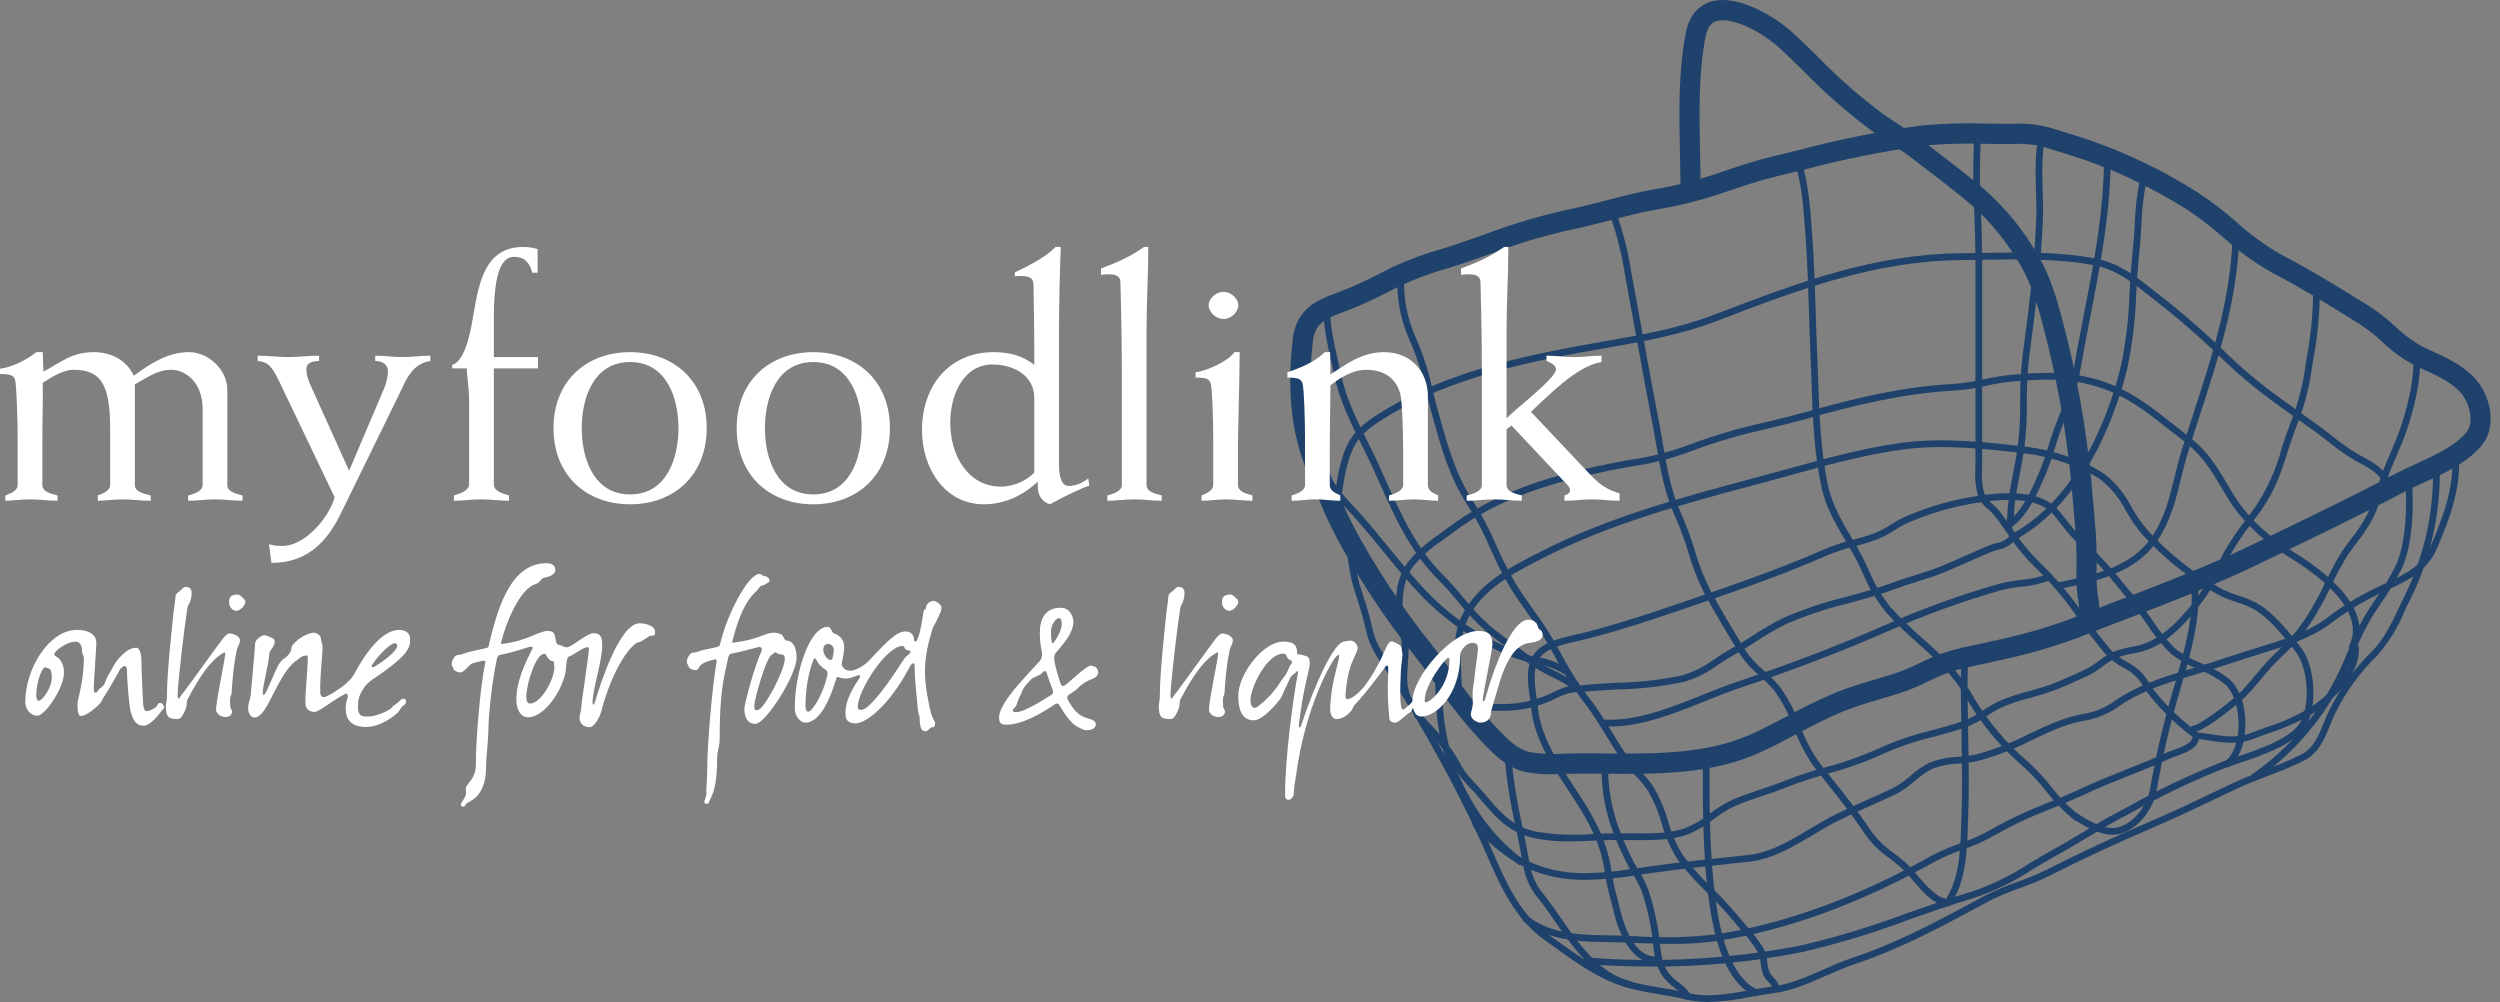 <?xml version="1.0" encoding="UTF-8"?>
<svg xmlns="http://www.w3.org/2000/svg" width="252" height="101" viewBox="0 0 252 101" fill="none">
  <rect x="0" y="0" width="252" height="101" fill="#808080" stroke="none"/>
  <g clip-path="url(#clip0_72_6662)">
    <path d="M211.352 63.095L209.484 62.289C209.616 61.699 209.612 61.086 209.471 60.498C209.442 60.296 209.414 60.098 209.395 59.916C209.309 58.977 209.28 58.033 209.309 57.09L209.315 56.397C209.32 54.684 209.162 52.925 209.008 51.226L208.961 50.695C208.548 45.331 207.704 40.011 206.436 34.784L206.244 34.028C205.483 31.032 204.824 28.446 203.202 25.987C201.799 23.697 200.013 21.668 197.922 19.991C196.31 18.688 194.525 17.299 192.616 15.862C191.922 15.338 191.171 14.847 190.378 14.327C189.807 13.953 189.234 13.577 188.675 13.185C186.25 11.392 183.975 9.403 181.871 7.237C181.076 6.461 180.277 5.68 179.452 4.912C177.617 3.199 174.515 1.638 173.01 2.134C172.65 2.251 172.148 2.541 171.924 3.692C171.198 7.428 171.283 11.462 171.366 15.363C171.393 16.637 171.423 17.906 171.423 19.16H169.39C169.39 17.92 169.364 16.666 169.338 15.406C169.252 11.397 169.164 7.251 169.933 3.298C170.33 1.264 171.484 0.485 172.382 0.19C175.073 -0.694 178.998 1.697 180.837 3.413C181.674 4.193 182.484 4.984 183.291 5.772C185.314 7.861 187.505 9.78 189.84 11.508C190.381 11.888 190.937 12.251 191.487 12.613C192.273 13.127 193.086 13.662 193.835 14.225C195.76 15.677 197.565 17.08 199.195 18.4C201.449 20.208 203.377 22.393 204.896 24.857C206.71 27.604 207.44 30.479 208.213 33.522L208.405 34.274C209.7 39.609 210.563 45.039 210.986 50.514L211.033 51.044C211.191 52.789 211.352 54.593 211.347 56.404L211.341 57.114C211.314 57.975 211.339 58.836 211.415 59.694C211.433 59.858 211.457 60.032 211.483 60.208C211.702 61.164 211.657 62.162 211.352 63.094" fill="#1F426C"></path>
    <path d="M156.349 78.042C155.508 78.055 154.668 77.983 153.841 77.828C151.921 77.435 150.584 76.037 149.404 74.805L149.234 74.629C147.588 72.829 146.066 70.918 144.677 68.91C143.779 67.671 142.849 66.389 141.895 65.217C139.558 62.197 137.439 59.013 135.555 55.689L135.384 55.403C134.438 53.726 133.604 51.987 132.886 50.199C132.642 49.627 132.404 49.071 132.167 48.539C130.237 44.203 129.677 39.933 130.3 34.264C130.654 31.046 132.788 30.249 134.852 29.478L135.296 29.311C136.497 28.855 137.653 28.284 138.877 27.678C140.628 26.745 142.46 25.978 144.352 25.386C146.116 24.887 147.893 24.256 149.613 23.647C152.224 22.651 154.903 21.842 157.628 21.226C159.071 20.935 160.533 20.557 161.947 20.192C162.903 19.945 163.859 19.698 164.821 19.473C165.632 19.283 166.449 19.135 167.239 18.994C167.665 18.917 168.091 18.84 168.516 18.757C170.347 18.356 172.151 17.836 173.916 17.202C175.429 16.695 176.994 16.174 178.594 15.79C179.465 15.583 180.337 15.368 181.211 15.155C185.329 14.058 189.51 13.219 193.731 12.643C195.862 12.445 198.004 12.384 200.143 12.46C200.838 12.47 201.532 12.48 202.222 12.48L202.832 12.476C204.042 12.404 205.256 12.518 206.432 12.812C207.895 13.253 209.446 13.726 210.878 14.212C214.658 15.551 218.274 17.318 221.657 19.479C222.969 20.356 224.223 21.319 225.409 22.361C226.823 23.646 228.373 24.77 230.032 25.713C232.79 27.135 235.322 28.701 238.003 30.358L238.863 30.89C239.783 31.487 240.649 32.163 241.452 32.911C242.362 33.803 243.404 34.549 244.541 35.122L244.782 35.23C246.38 35.942 248.189 36.75 249.472 38.135C251.027 39.817 251.711 42.884 250.252 44.772C248.86 46.572 246.435 47.678 244.295 48.654C243.621 48.962 242.985 49.252 242.44 49.538C237.881 51.937 233.154 54.213 228.585 56.417L227.712 56.839C223.317 58.958 218.774 60.697 214.38 62.381C212.746 63.01 211.109 63.634 209.475 64.282C206.78 65.274 204.014 66.059 201.201 66.63L200.155 66.87C199.799 66.953 199.436 67.029 199.071 67.107C198.026 67.297 197 67.576 196.002 67.94C195.465 68.157 194.942 68.405 194.39 68.669C193.573 69.08 192.731 69.439 191.869 69.743C191.122 69.991 190.365 70.217 189.608 70.443C188.331 70.825 187.01 71.219 185.774 71.719C184.204 72.355 182.651 73.176 181.149 73.969C179.875 74.643 178.56 75.34 177.211 75.935C172.337 78.095 166.846 78.042 161.544 77.991C160.309 77.978 159.113 77.966 157.868 78.008C157.367 78.025 156.86 78.041 156.351 78.041M179.064 17.779C177.552 18.14 176.031 18.648 174.558 19.141C172.71 19.802 170.823 20.344 168.907 20.763C168.47 20.848 168.034 20.927 167.601 21.006C166.836 21.143 166.045 21.285 165.285 21.462C164.339 21.684 163.398 21.927 162.456 22.17C161.017 22.541 159.527 22.927 158.032 23.228C155.401 23.826 152.815 24.608 150.292 25.57C148.543 26.19 146.734 26.832 144.905 27.349C143.134 27.911 141.418 28.633 139.778 29.507C138.565 30.107 137.31 30.729 136.018 31.22L135.564 31.391C133.469 32.174 132.533 32.6 132.327 34.486C131.746 39.77 132.255 43.723 134.031 47.702C134.272 48.245 134.514 48.813 134.763 49.392C135.444 51.094 136.235 52.749 137.132 54.347L137.302 54.633C139.138 57.871 141.2 60.974 143.472 63.918C144.467 65.135 145.414 66.441 146.33 67.704C147.664 69.636 149.126 71.475 150.706 73.209L150.876 73.386C151.945 74.503 152.954 75.556 154.253 75.823C155.428 76.004 156.62 76.051 157.806 75.964C159.08 75.921 160.304 75.934 161.569 75.946C166.664 75.99 171.925 76.044 176.397 74.062C177.682 73.491 178.967 72.813 180.21 72.156C181.773 71.297 183.378 70.517 185.019 69.82C186.345 69.283 187.713 68.875 189.036 68.48C189.774 68.26 190.512 68.04 191.239 67.799C192.02 67.521 192.783 67.194 193.524 66.82C194.079 66.554 194.654 66.28 195.249 66.04C196.356 65.63 197.495 65.317 198.656 65.105C199.008 65.03 199.359 64.955 199.704 64.876L200.755 64.635C203.468 64.085 206.135 63.331 208.735 62.379C210.377 61.728 212.021 61.099 213.663 60.47C218.018 58.801 222.521 57.077 226.839 54.993L227.712 54.573C232.267 52.376 236.978 50.106 241.506 47.726C242.101 47.413 242.763 47.112 243.463 46.792C245.388 45.914 247.571 44.919 248.655 43.517C249.419 42.53 248.917 40.527 247.992 39.528C246.994 38.449 245.385 37.732 243.967 37.1L243.722 36.991C242.396 36.338 241.18 35.48 240.119 34.448C239.4 33.776 238.624 33.169 237.801 32.633L236.94 32.101C234.292 30.463 231.792 28.918 229.104 27.533C227.312 26.521 225.636 25.313 224.108 23.93C222.99 22.945 221.809 22.036 220.572 21.207C217.327 19.131 213.858 17.434 210.231 16.147C208.828 15.673 207.297 15.204 205.851 14.768C204.87 14.539 203.86 14.454 202.854 14.518L202.225 14.522C201.525 14.522 200.822 14.512 200.118 14.502C198.065 14.43 196.009 14.487 193.963 14.673C189.827 15.241 185.729 16.066 181.694 17.142C180.817 17.356 179.941 17.57 179.066 17.779" fill="#1F426C"></path>
    <path d="M178.713 99.676C178.622 99.419 178.47 99.188 178.27 99.003C178.053 98.785 177.874 98.533 177.739 98.257C177.594 97.885 177.506 97.494 177.476 97.097C177.457 96.7 177.356 96.311 177.182 95.955C176.668 95.141 176.082 94.375 175.432 93.666C175.16 93.348 174.891 93.038 174.643 92.728C173.864 91.799 173.038 90.91 172.166 90.068C171.077 89.033 170.071 87.913 169.157 86.719C168.414 85.568 167.853 84.308 167.494 82.985C167.172 81.84 166.708 80.739 166.115 79.709C165.713 79.124 165.257 78.578 164.753 78.079C164.292 77.613 163.864 77.115 163.473 76.589C162.888 75.768 162.357 74.897 161.843 74.057C161.243 73.074 160.623 72.058 159.922 71.132C158.677 69.54 157.585 67.835 156.66 66.037C155.893 64.587 155.013 63.199 154.03 61.887C153.393 60.988 152.734 60.06 152.138 59.08C151.425 57.853 150.784 56.584 150.22 55.281C149.584 53.786 148.831 52.343 147.967 50.968C146.125 48.201 145.289 45.182 144.404 41.986L144.278 41.529C144.091 40.853 143.923 40.174 143.755 39.495C143.371 37.656 142.791 35.865 142.024 34.151C141.137 32.125 140.742 29.916 140.874 27.706L141.551 27.729C141.423 29.828 141.795 31.927 142.635 33.852C143.42 35.61 144.017 37.448 144.414 39.334C144.581 40.006 144.747 40.679 144.933 41.348L145.059 41.805C145.929 44.945 146.751 47.914 148.532 50.59C149.416 51.995 150.187 53.469 150.837 54.998C151.39 56.276 152.019 57.521 152.718 58.725C153.301 59.685 153.952 60.603 154.583 61.492C155.587 62.833 156.484 64.251 157.267 65.734C158.175 67.492 159.245 69.16 160.464 70.716C161.185 71.671 161.814 72.701 162.422 73.697C162.929 74.528 163.455 75.388 164.026 76.19C164.4 76.689 164.808 77.162 165.247 77.604C165.781 78.134 166.263 78.714 166.687 79.335C167.313 80.413 167.801 81.566 168.139 82.766C168.476 84.023 169.005 85.22 169.707 86.313C170.6 87.478 171.582 88.57 172.645 89.579C173.533 90.439 174.375 91.345 175.169 92.294C175.412 92.597 175.677 92.903 175.946 93.215C176.623 93.955 177.233 94.755 177.768 95.606C177.992 96.042 178.122 96.521 178.149 97.011C178.172 97.343 178.243 97.67 178.36 97.982C178.468 98.19 178.607 98.38 178.774 98.545C179.051 98.811 179.256 99.143 179.371 99.51L178.713 99.676Z" fill="#1F426C"></path>
    <path d="M196.379 91.296C194.984 91.296 193.791 89.894 192.735 88.653C192.394 88.23 192.026 87.831 191.632 87.457C191.235 87.11 190.852 86.816 190.482 86.532C189.465 85.83 188.586 84.947 187.886 83.927C186.729 82.17 185.403 80.504 184.12 78.892C183.707 78.374 183.296 77.854 182.886 77.332C182.021 76.117 181.326 74.787 180.819 73.381C180.352 72.081 179.715 70.848 178.926 69.715C178.446 69.125 177.914 68.581 177.337 68.087C176.545 67.435 175.855 66.667 175.289 65.81L174.999 65.327C173.934 63.554 172.833 61.719 171.846 59.903C171.158 58.536 170.597 57.108 170.172 55.637C169.827 54.491 169.415 53.368 168.938 52.271C167.803 49.804 167.4 47.462 166.975 44.982C166.849 44.255 166.722 43.511 166.572 42.738C166.061 40.111 165.574 37.428 165.103 34.831C164.741 32.838 164.379 30.846 164.004 28.862C163.935 28.498 163.867 28.125 163.799 27.747C163.506 25.764 163.026 23.814 162.364 21.923L162.993 21.671C163.672 23.605 164.165 25.599 164.465 27.627C164.534 28.004 164.6 28.375 164.67 28.736C165.044 30.723 165.411 32.714 165.769 34.711C166.24 37.304 166.727 39.986 167.237 42.609C167.388 43.388 167.517 44.137 167.642 44.868C168.078 47.408 168.455 49.602 169.554 51.986C170.042 53.108 170.464 54.257 170.817 55.429C171.23 56.86 171.773 58.249 172.441 59.578C173.421 61.383 174.519 63.211 175.579 64.978L175.869 65.462C176.401 66.26 177.049 66.975 177.791 67.582C178.399 68.102 178.959 68.676 179.464 69.299C180.288 70.48 180.954 71.765 181.445 73.121C181.929 74.469 182.593 75.744 183.418 76.912C183.825 77.433 184.235 77.951 184.648 78.466C185.94 80.09 187.276 81.769 188.452 83.549C189.11 84.505 189.938 85.332 190.893 85.988C191.274 86.281 191.667 86.583 192.076 86.939C192.495 87.335 192.888 87.758 193.25 88.207C194.179 89.299 195.345 90.663 196.44 90.611L196.469 91.291C196.44 91.291 196.41 91.291 196.38 91.291" fill="#1F426C"></path>
    <path d="M209.216 82.762C208.111 81.883 207.117 80.873 206.255 79.753C205.572 78.894 204.826 78.088 204.024 77.341C201.707 75.378 199.743 73.029 198.218 70.396C196.955 68.098 195.19 66.513 193.32 64.835C192.178 63.847 191.095 62.794 190.077 61.678C189.123 60.495 188.344 59.179 187.764 57.771C187.435 57.069 187.096 56.344 186.709 55.667C186.509 55.316 186.301 54.965 186.092 54.612C185.108 52.947 184.089 51.226 183.65 49.287C182.843 45.709 182.716 41.962 182.592 38.339C182.563 37.506 182.535 36.675 182.499 35.846C182.437 34.432 182.393 33.015 182.348 31.599C182.27 29.086 182.189 26.484 182.007 23.938L181.975 23.492C181.816 21.259 181.618 18.48 180.948 16.508L181.589 16.288C182.288 18.343 182.489 21.172 182.65 23.444L182.682 23.889C182.866 26.449 182.948 29.057 183.027 31.578C183.071 32.991 183.115 34.405 183.177 35.817C183.213 36.647 183.242 37.481 183.27 38.315C183.392 41.907 183.52 45.62 184.312 49.136C184.726 50.971 185.717 52.645 186.674 54.264C186.886 54.619 187.094 54.974 187.299 55.327C187.696 56.029 188.044 56.767 188.378 57.482C188.93 58.831 189.673 60.092 190.584 61.227C191.586 62.322 192.65 63.357 193.772 64.327C195.601 65.969 197.493 67.668 198.812 70.068C200.299 72.631 202.213 74.918 204.47 76.829C205.299 77.599 206.069 78.43 206.773 79.316C207.599 80.393 208.552 81.365 209.612 82.211L209.216 82.762Z" fill="#1F426C"></path>
    <path d="M221.268 74.473C219.573 73.239 218.044 71.789 216.718 70.16C216.493 69.877 216.287 69.58 216.101 69.269C215.628 68.401 214.892 67.706 214 67.286C213.38 66.949 212.813 66.521 212.32 66.015C211.323 64.864 210.39 63.659 209.524 62.406C208.458 60.828 207.257 59.346 205.934 57.978C205.404 57.461 204.912 56.955 204.397 56.418C203.63 55.586 202.935 54.69 202.317 53.74C201.906 53.142 201.48 52.524 200.994 51.918C200.818 51.71 200.624 51.516 200.416 51.34C199.944 50.977 199.582 50.49 199.37 49.932C199.13 49.083 199.044 48.197 199.117 47.316C199.121 47.119 199.125 46.924 199.125 46.734C199.127 45.117 199.127 43.501 199.125 41.884V26.257C199.125 24.741 199.068 23.161 199.012 21.632C198.868 19.002 198.863 16.367 198.996 13.737L199.672 13.785C199.541 16.391 199.547 19.002 199.689 21.608C199.746 23.143 199.803 24.73 199.803 26.258V41.885C199.803 43.501 199.803 45.119 199.803 46.738C199.803 46.933 199.799 47.132 199.793 47.334C199.727 48.132 199.8 48.936 200.009 49.709C200.185 50.157 200.482 50.546 200.865 50.834C201.102 51.034 201.321 51.255 201.52 51.493C202.023 52.117 202.456 52.749 202.875 53.356C203.47 54.276 204.142 55.142 204.884 55.947C205.395 56.478 205.88 56.98 206.405 57.493C207.757 58.887 208.985 60.398 210.073 62.009C210.925 63.242 211.843 64.428 212.823 65.561C213.273 66.016 213.787 66.401 214.351 66.703C215.332 67.179 216.144 67.949 216.672 68.907C216.842 69.192 217.031 69.465 217.236 69.725C218.521 71.305 220.003 72.711 221.646 73.91L221.268 74.473Z" fill="#1F426C"></path>
    <path d="M202.657 53.613L202.056 53.305C202.256 52.74 202.356 52.144 202.351 51.543C202.369 51.262 202.387 50.987 202.416 50.739C202.545 49.663 202.75 48.595 202.948 47.56C203.095 46.793 203.243 46.025 203.36 45.25C203.564 43.656 203.656 42.05 203.636 40.443C203.621 38.911 203.7 37.38 203.875 35.858C204.456 31.55 205.042 26.945 205.251 22.184C205.291 21.285 205.262 20.32 205.23 19.297C205.169 17.325 205.106 15.286 205.552 13.547L206.206 13.718C205.783 15.364 205.845 17.353 205.904 19.277C205.937 20.313 205.967 21.291 205.925 22.216C205.714 27.005 205.127 31.627 204.543 35.951C204.373 37.445 204.295 38.947 204.31 40.451C204.331 42.09 204.236 43.729 204.026 45.355C203.907 46.139 203.758 46.915 203.609 47.692C203.413 48.713 203.212 49.771 203.085 50.823C203.057 51.06 203.04 51.321 203.023 51.59C203.029 52.282 202.904 52.97 202.655 53.615" fill="#1F426C"></path>
    <path d="M202.516 53.288L202.173 52.701C203.745 51.768 204.759 49.431 205.5 47.724L205.569 47.566C205.924 46.708 206.233 45.831 206.493 44.94C206.689 44.308 206.891 43.655 207.133 43.01C207.294 42.577 207.467 42.143 207.64 41.706C208.214 40.398 208.651 39.033 208.946 37.634C209.271 35.718 209.647 33.787 210.012 31.921C211.024 26.729 212.071 21.357 212.088 15.87H212.765C212.748 21.425 211.695 26.827 210.677 32.05C210.313 33.913 209.939 35.84 209.613 37.747C209.313 39.193 208.862 40.604 208.27 41.957C208.1 42.389 207.929 42.819 207.767 43.247C207.533 43.875 207.333 44.519 207.143 45.141C206.875 46.057 206.558 46.958 206.192 47.839L206.124 47.997C205.346 49.788 204.281 52.242 202.519 53.288" fill="#1F426C"></path>
    <path d="M203.03 54.479L202.708 53.88C209.984 49.934 212.886 40.667 213.796 36.864C214.297 34.431 214.585 31.959 214.657 29.475C214.737 28.105 214.82 26.692 214.973 25.328C215.069 24.472 215.123 23.568 215.175 22.695C215.225 21.036 215.421 19.385 215.762 17.762L216.42 17.924C216.09 19.508 215.9 21.118 215.852 22.736C215.8 23.617 215.746 24.529 215.647 25.405C215.497 26.75 215.414 28.156 215.335 29.516C215.26 32.04 214.966 34.553 214.456 37.026C213.524 40.915 210.547 50.403 203.031 54.479" fill="#1F426C"></path>
    <path d="M207.448 59.396L207.312 58.736L207.658 58.664C210.974 57.975 214.732 57.196 216.795 54.282C218.153 52.359 218.657 50.289 219.191 48.096C219.402 47.23 219.621 46.333 219.895 45.446C220.293 44.164 220.703 42.903 221.108 41.654C223.132 35.407 225.045 29.505 225.075 22.719H225.745C225.715 29.611 223.787 35.561 221.745 41.86C221.34 43.106 220.933 44.364 220.536 45.644C220.266 46.512 220.05 47.397 219.841 48.253C219.316 50.411 218.773 52.642 217.34 54.668C215.125 57.797 211.23 58.608 207.793 59.319L207.448 59.396Z" fill="#1F426C"></path>
    <path d="M220.904 73.846C220.884 73.847 220.863 73.847 220.843 73.846C220.753 73.842 220.666 73.817 220.588 73.773C220.51 73.73 220.443 73.669 220.392 73.595L220.952 73.212C220.939 73.191 220.919 73.174 220.895 73.166C221.548 73.326 225.057 70.577 225.961 69.643C226.472 69.114 226.953 68.541 227.417 67.984C228.074 67.161 228.787 66.386 229.551 65.662C231.088 64.253 232.371 62.586 233.344 60.737C233.761 60.029 234.129 59.267 234.485 58.529C234.89 57.657 235.339 56.805 235.828 55.978C236.197 55.379 236.623 54.809 237.038 54.257C237.625 53.523 238.145 52.737 238.592 51.909C239.025 50.977 239.389 50.015 239.68 49.029C239.907 48.321 240.146 47.588 240.428 46.901C240.594 46.496 240.769 46.089 240.945 45.68C241.301 44.855 241.67 44.001 241.953 43.167C242.63 41.165 243.403 38.281 243.246 35.907L243.921 35.862C244.088 38.347 243.292 41.326 242.594 43.386C242.302 44.25 241.929 45.116 241.567 45.956C241.393 46.36 241.219 46.764 241.056 47.164C240.784 47.828 240.551 48.548 240.327 49.244C240.025 50.263 239.648 51.257 239.199 52.219C238.734 53.085 238.193 53.907 237.581 54.675C237.176 55.214 236.758 55.771 236.408 56.343C235.929 57.15 235.491 57.982 235.097 58.834C234.734 59.584 234.359 60.357 233.93 61.089C232.923 62.999 231.596 64.72 230.006 66.175C229.265 66.877 228.574 67.631 227.937 68.43C227.465 68.994 226.977 69.578 226.447 70.125C226.017 70.569 222.217 73.854 220.906 73.855" fill="#1F426C"></path>
    <path d="M158.172 84.812C156.989 84.829 155.807 84.721 154.647 84.488C152.111 83.94 150.793 82.401 149.4 80.771C148.93 80.224 148.446 79.656 147.898 79.11C147.341 78.513 146.867 77.842 146.49 77.116C146.312 76.805 146.132 76.493 145.929 76.183C145.231 75.18 144.45 74.237 143.594 73.366C143.23 72.976 142.869 72.588 142.525 72.192L143.036 71.744C143.377 72.133 143.731 72.516 144.089 72.901C144.972 73.799 145.777 74.772 146.496 75.807C146.705 76.129 146.893 76.453 147.077 76.774C147.425 77.448 147.862 78.071 148.376 78.626C148.944 79.192 149.435 79.768 149.913 80.327C151.289 81.934 152.476 83.322 154.79 83.822C156.71 84.147 158.663 84.227 160.603 84.061C161.419 84.025 162.274 83.982 163.087 83.989C163.437 83.989 163.804 83.994 164.182 84C166.075 84.025 168.221 84.057 169.843 83.49C170.738 83.129 171.575 82.637 172.328 82.031C173.035 81.479 173.8 81.007 174.61 80.624C175.548 80.218 176.529 79.888 177.478 79.569C178.273 79.301 179.101 79.023 179.885 78.705C181.265 78.17 182.671 77.706 184.098 77.315C185.936 76.832 187.73 76.194 189.462 75.407C191.154 74.642 192.916 74.042 194.723 73.616C195.786 73.33 196.886 73.035 197.966 72.659C198.657 72.385 199.314 72.029 199.921 71.597C200.468 71.221 201.045 70.891 201.646 70.611C202.578 70.232 203.536 69.918 204.511 69.672C205.216 69.477 205.945 69.272 206.629 69.025C207.72 68.625 208.852 68.105 209.947 67.597L210.218 67.472C210.681 67.239 211.12 66.96 211.529 66.64C212.014 66.256 212.543 65.932 213.105 65.674C213.656 65.466 214.227 65.313 214.808 65.218C215.377 65.128 215.934 64.975 216.47 64.761C218.246 63.973 219.503 62.62 220.638 61.301C221.979 59.622 223.13 57.8 224.071 55.866L224.19 55.642C224.836 54.507 225.566 53.422 226.374 52.398C226.724 51.93 227.075 51.463 227.408 50.987C228.585 49.204 229.461 47.238 229.999 45.167C230.246 44.373 230.536 43.576 230.816 42.807C231.45 41.235 231.923 39.602 232.226 37.933C232.309 37.369 232.396 36.799 232.488 36.227C232.958 33.776 233.185 31.283 233.164 28.786L233.841 28.756C233.865 31.299 233.637 33.837 233.159 36.333C233.07 36.904 232.981 37.47 232.898 38.032C232.589 39.747 232.105 41.426 231.454 43.041C231.176 43.803 230.886 44.591 230.646 45.37C229.957 47.59 229.322 49.442 227.963 51.379C227.626 51.861 227.271 52.335 226.916 52.807C226.129 53.803 225.418 54.858 224.789 55.963L224.67 56.187C223.705 58.165 222.525 60.03 221.15 61.746C219.964 63.123 218.647 64.538 216.743 65.383C216.162 65.617 215.557 65.785 214.939 65.884C214.401 65.971 213.873 66.112 213.363 66.304C212.85 66.541 212.368 66.839 211.925 67.19C211.481 67.537 211.004 67.839 210.5 68.09L210.229 68.216C209.122 68.726 207.976 69.256 206.859 69.663C206.15 69.921 205.408 70.127 204.691 70.326C203.745 70.564 202.818 70.868 201.914 71.234C201.347 71.499 200.803 71.811 200.288 72.167C199.636 72.628 198.93 73.009 198.187 73.3C197.084 73.684 195.973 73.983 194.898 74.271C193.131 74.684 191.409 75.269 189.755 76.017C187.991 76.821 186.162 77.473 184.287 77.965C182.882 78.352 181.497 78.809 180.137 79.336C179.335 79.662 178.5 79.943 177.692 80.214C176.756 80.529 175.789 80.855 174.876 81.249C174.112 81.613 173.39 82.06 172.723 82.583C171.917 83.228 171.02 83.75 170.063 84.133C168.33 84.738 166.123 84.704 164.172 84.68C163.785 84.675 163.41 84.672 163.052 84.669C162.251 84.669 161.428 84.705 160.632 84.74C159.821 84.776 158.998 84.812 158.172 84.812Z" fill="#1F426C"></path>
    <path d="M212.948 84.14C211.428 84.14 209.807 83.08 208.879 82.475L209.25 81.904C210.231 82.547 212.057 83.744 213.469 83.4C215.156 82.993 216.479 81.067 216.732 79.517C217.283 76.293 218.016 73.102 218.928 69.962C219.041 69.562 219.158 69.157 219.277 68.745C220.182 65.614 221.207 62.065 220.859 58.828L221.533 58.755C221.897 62.124 220.851 65.744 219.927 68.936C219.809 69.345 219.692 69.75 219.58 70.148C218.675 73.264 217.947 76.43 217.4 79.63C217.102 81.434 215.61 83.587 213.627 84.066C213.404 84.118 213.175 84.144 212.946 84.143" fill="#1F426C"></path>
    <path d="M196.466 91.375L195.919 90.975C197.501 88.805 197.597 85.89 197.692 83.068L197.716 82.369C197.819 79.624 197.765 76.815 197.716 74.1C197.669 71.622 197.62 69.06 197.689 66.547L198.366 66.566C198.297 69.063 198.346 71.617 198.393 74.086C198.445 76.812 198.499 79.63 198.393 82.396L198.369 83.09C198.276 85.879 198.172 89.04 196.466 91.377" fill="#1F426C"></path>
    <path d="M177.1 100.448C174.232 99.454 173.043 95.238 172.59 92.813C171.652 87.788 171.644 82.415 171.636 77.216V76.429H172.315V77.217C172.323 82.383 172.33 87.727 173.257 92.691C173.598 94.527 174.683 98.893 177.321 99.807L177.1 100.448Z" fill="#1F426C"></path>
    <path d="M158.936 69.719C158.147 69.145 157.305 68.646 156.423 68.23C155.459 67.771 154.538 67.223 153.675 66.591C153.16 66.192 152.633 65.802 152.106 65.415C151.36 64.867 150.589 64.301 149.856 63.694C148.809 62.77 147.845 61.755 146.975 60.661C146.361 59.934 145.726 59.182 145.062 58.522C142.19 55.672 140.68 52.298 139.08 48.725C138.528 47.494 137.959 46.222 137.331 44.984C136.082 42.517 135.008 40.277 134.495 37.828C134.416 37.447 134.325 37.043 134.231 36.622C133.808 34.737 133.328 32.595 133.409 30.862L134.086 30.894C134.009 32.536 134.478 34.627 134.892 36.473C134.986 36.897 135.078 37.305 135.158 37.688C135.654 40.055 136.708 42.252 137.935 44.675C138.569 45.927 139.142 47.208 139.696 48.444C141.269 51.956 142.755 55.274 145.535 58.037C146.222 58.718 146.867 59.481 147.49 60.22C148.335 61.283 149.27 62.27 150.286 63.168C151.003 63.763 151.766 64.324 152.503 64.865C153.036 65.256 153.567 65.647 154.089 66.053C154.919 66.658 155.803 67.183 156.729 67.623C157.65 68.059 158.527 68.582 159.351 69.183L158.936 69.719Z" fill="#1F426C"></path>
    <path d="M227.284 78.682L226.891 78.125C230.662 75.551 233.692 72.024 235.676 67.899C236.057 67.12 236.383 66.339 236.698 65.584C237.217 64.236 237.852 62.937 238.597 61.701C238.865 61.281 239.154 60.848 239.449 60.407C240.218 59.318 240.907 58.172 241.508 56.981C242.47 54.902 242.673 51.247 242.45 48.548L243.126 48.491C243.356 51.279 243.136 55.074 242.122 57.267C241.507 58.492 240.801 59.669 240.012 60.788C239.72 61.225 239.434 61.653 239.169 62.069C238.444 63.271 237.827 64.535 237.325 65.847C237.005 66.612 236.676 67.403 236.286 68.2C234.252 72.428 231.148 76.043 227.285 78.682" fill="#1F426C"></path>
    <path d="M159.804 88.695C158.809 88.702 157.817 88.612 156.839 88.427C153.288 87.732 151.066 86.003 148.428 83.248L148.917 82.775C151.46 85.43 153.594 87.098 156.969 87.758C159.727 88.297 162.627 87.873 165.433 87.463L166.434 87.317C169.293 86.913 172.271 86.601 175.15 86.299L176.157 86.193C178.418 85.956 180.35 84.799 182.397 83.575C183.271 83.053 184.175 82.512 185.1 82.056C186.086 81.568 187.105 81.115 188.091 80.676C189.016 80.265 189.972 79.839 190.889 79.39C191.5 79.057 192.07 78.653 192.589 78.189C193.144 77.691 193.757 77.263 194.413 76.912C195.358 76.529 196.364 76.319 197.383 76.292C197.969 76.254 198.552 76.178 199.129 76.063C200.968 75.576 202.749 74.889 204.442 74.017C205.475 73.529 206.545 73.025 207.647 72.608C208.376 72.345 209.124 72.137 209.884 71.987C210.983 71.826 212.032 71.422 212.958 70.806C215.303 69.121 217.973 68.257 220.507 67.517C221.879 67.117 223.266 66.664 224.607 66.225C225.686 65.873 226.765 65.52 227.853 65.189C229.966 64.546 232.595 63.744 234.446 62.368C235.965 61.197 237.597 60.183 239.318 59.341C239.663 59.173 240.004 59.015 240.34 58.859C242.368 57.921 244.12 57.109 245.023 55.013C246.187 52.307 247.407 49.16 247.171 46.04L247.847 45.988C248.095 49.263 246.84 52.502 245.645 55.283C244.64 57.619 242.689 58.522 240.623 59.478C240.289 59.633 239.952 59.788 239.612 59.954C237.929 60.777 236.333 61.768 234.848 62.912C232.902 64.362 230.211 65.179 228.049 65.841C226.967 66.17 225.891 66.522 224.816 66.874C223.47 67.313 222.076 67.769 220.695 68.171C218.217 68.895 215.61 69.738 213.351 71.36C212.351 72.031 211.217 72.472 210.029 72.653C209.3 72.796 208.584 72.994 207.886 73.246C206.807 73.654 205.751 74.152 204.729 74.633C202.993 75.529 201.165 76.231 199.278 76.727C198.672 76.85 198.059 76.931 197.443 76.971C196.506 76.995 195.58 77.183 194.707 77.528C194.1 77.855 193.534 78.253 193.021 78.716C192.461 79.216 191.846 79.648 191.186 80.004C190.257 80.457 189.297 80.886 188.367 81.299C187.387 81.736 186.373 82.186 185.399 82.67C184.499 83.114 183.607 83.648 182.744 84.163C180.725 85.371 178.637 86.618 176.228 86.873L175.221 86.978C172.347 87.281 169.376 87.592 166.53 87.994L165.531 88.139C163.639 88.462 161.725 88.649 159.805 88.696" fill="#1F426C"></path>
    <path d="M172.187 101C171.38 101.007 170.577 100.911 169.794 100.714C169.01 100.512 168.182 100.376 167.306 100.233C165.512 99.94 163.657 99.636 162.122 98.713C159.825 97.331 158.235 95.034 156.697 92.814C156.33 92.283 155.967 91.76 155.605 91.265C155.452 91.058 155.304 90.865 155.163 90.681C154.449 89.874 153.938 88.907 153.673 87.861C153.527 87.239 153.411 86.596 153.3 85.976C153.229 85.58 153.158 85.186 153.08 84.802L152.817 83.514C152.217 80.931 151.812 78.305 151.605 75.66L152.282 75.621C152.487 78.233 152.887 80.826 153.48 83.377L153.744 84.666C153.823 85.055 153.894 85.454 153.966 85.855C154.079 86.469 154.193 87.103 154.332 87.707C154.577 88.658 155.046 89.536 155.699 90.266C155.844 90.455 155.995 90.651 156.153 90.863C156.519 91.363 156.884 91.891 157.255 92.426C158.753 94.588 160.3 96.823 162.472 98.131C163.897 98.988 165.686 99.281 167.418 99.563C168.269 99.702 169.152 99.849 169.965 100.057C172.05 100.598 174.234 100.2 176.345 99.817C177.126 99.675 177.935 99.528 178.73 99.43C180.397 99.225 182.117 98.468 183.783 97.735C184.748 97.31 185.747 96.871 186.723 96.546C191.237 95.042 195.149 92.935 199.289 90.706L200.023 90.311C201.102 89.761 202.217 89.286 203.361 88.89C204.386 88.531 205.389 88.113 206.366 87.637C209.669 85.951 213.224 84.299 217.237 82.586C219.063 81.806 220.83 80.961 222.538 80.144C223.441 79.71 224.349 79.277 225.275 78.847C226.281 78.38 227.319 77.982 228.323 77.597C229.483 77.153 230.683 76.693 231.83 76.126C233.183 75.457 233.661 74.284 234.215 72.925C234.396 72.481 234.584 72.021 234.81 71.561C235.888 69.365 237.334 67.373 239.084 65.671C240.314 64.423 241.034 62.898 241.796 61.282C242.016 60.815 242.237 60.345 242.473 59.88C244.387 55.921 245.339 51.56 245.25 47.158H245.928C246.015 51.668 245.034 56.133 243.068 60.187C242.836 60.643 242.614 61.109 242.399 61.571C241.72 63.249 240.76 64.797 239.56 66.148C237.861 67.798 236.458 69.73 235.411 71.858C235.196 72.298 235.014 72.746 234.837 73.18C234.256 74.607 233.708 75.951 232.123 76.735C230.949 77.316 229.733 77.781 228.558 78.231C227.565 78.612 226.538 79.004 225.553 79.462C224.629 79.891 223.724 80.323 222.823 80.756C221.108 81.576 219.335 82.424 217.496 83.211C213.498 84.919 209.956 86.564 206.667 88.244C205.667 88.731 204.64 89.16 203.59 89.528C202.476 89.914 201.389 90.376 200.337 90.91L199.603 91.305C195.437 93.55 191.501 95.668 186.93 97.192C185.986 97.507 184.999 97.94 184.05 98.359C182.342 99.111 180.576 99.889 178.809 100.106C178.035 100.201 177.237 100.346 176.465 100.487C175.057 100.785 173.626 100.957 172.188 101.001" fill="#1F426C"></path>
    <path d="M166.461 97.428C164.221 97.428 161.943 97.344 159.643 97.173L159.693 96.494C167 97.101 174.356 96.698 181.553 95.295C185.178 94.446 188.744 93.361 192.228 92.048C194.4 91.283 196.646 90.492 198.875 89.832C200.877 89.144 202.785 88.206 204.553 87.038C205.262 86.611 205.996 86.17 206.733 85.765C207.76 85.201 208.783 84.588 209.772 83.995C210.957 83.286 212.182 82.554 213.447 81.882L214.342 81.405C217.437 79.665 220.642 78.132 223.938 76.817C224.348 76.664 224.838 76.498 225.374 76.317C227.766 75.51 231.041 74.404 231.923 72.723C232.889 70.886 232.643 67.365 231.439 65.745C229.909 63.69 228.564 62.279 227.442 61.556C226.813 61.188 226.141 60.901 225.441 60.699C224.883 60.525 224.337 60.312 223.808 60.063C220.905 58.486 218.282 56.436 216.047 53.996C215.37 53.217 214.777 52.37 214.276 51.467C213.684 50.298 212.859 49.264 211.853 48.43C209.95 47.04 206.538 46.002 204.293 45.728C200.388 45.252 195.903 44.785 192.052 45.278C188.154 45.774 184.128 46.886 180.236 47.961C179.293 48.222 178.358 48.48 177.435 48.728L177 48.842C169.761 50.779 162.276 52.782 155.503 56.265L155.34 56.349C152.418 57.852 149.399 59.405 147.927 62.453C147.106 64.15 147.224 66.477 147.328 68.529C147.363 69.225 147.396 69.882 147.396 70.505H146.718C146.718 69.899 146.686 69.249 146.652 68.564C146.543 66.429 146.422 64.009 147.317 62.155C148.888 58.9 152.01 57.295 155.031 55.742L155.195 55.658C162.031 52.14 169.553 50.127 176.828 48.181L177.263 48.067C178.184 47.821 179.117 47.563 180.058 47.303C183.976 46.221 188.022 45.103 191.969 44.6C195.895 44.1 200.432 44.571 204.376 45.05C206.764 45.341 210.236 46.405 212.253 47.877C213.332 48.764 214.219 49.865 214.857 51.112C215.334 51.974 215.899 52.783 216.543 53.528C218.722 55.907 221.279 57.908 224.108 59.448C224.61 59.683 225.128 59.884 225.657 60.048C226.409 60.267 227.132 60.58 227.807 60.979C229 61.746 230.403 63.212 231.981 65.335C233.338 67.16 233.606 70.975 232.523 73.039C231.513 74.961 228.09 76.117 225.59 76.961C225.062 77.138 224.58 77.303 224.175 77.454C220.907 78.759 217.729 80.279 214.661 82.006L213.766 82.482C212.517 83.148 211.299 83.876 210.121 84.581C209.125 85.176 208.097 85.791 207.06 86.361C206.335 86.761 205.607 87.198 204.902 87.621C203.085 88.82 201.124 89.782 199.066 90.484C196.852 91.138 194.617 91.927 192.452 92.689C188.939 94.013 185.343 95.106 181.689 95.96C176.675 96.968 171.573 97.46 166.461 97.428Z" fill="#1F426C"></path>
    <path d="M237.334 65.532L236.737 65.208C238.611 61.715 233.933 58.136 230.979 56.313C228.048 54.506 225.941 52.496 224.539 50.172L224.054 49.361C222.89 47.403 221.971 45.856 220.076 44.423C219.508 43.993 218.968 43.567 218.441 43.15C216.202 41.38 214.268 39.854 211.376 38.97C208.451 38.077 205.999 38.194 202.855 38.456C201.935 38.548 201.021 38.696 200.119 38.901C199.079 39.142 198.022 39.301 196.957 39.377C191.769 39.652 186.827 40.883 182.259 42.171C180.926 42.547 179.55 42.88 178.22 43.203C175.529 43.784 172.884 44.565 170.307 45.537C168.415 46.242 166.453 46.739 164.454 47.019C163.755 47.142 163.048 47.267 162.33 47.413C156.893 48.522 151.182 50.065 146.253 53.831C145.963 54.052 145.665 54.269 145.366 54.487C144.274 55.197 143.296 56.071 142.464 57.076C141.353 58.58 141.362 60.287 141.371 62.095V62.609H140.693V62.099C140.683 60.173 140.674 58.356 141.919 56.67C142.79 55.607 143.818 54.685 144.967 53.935C145.262 53.72 145.556 53.506 145.842 53.288C150.881 49.44 156.679 47.87 162.195 46.745C162.917 46.598 163.631 46.472 164.336 46.345C166.286 46.074 168.202 45.592 170.051 44.909C172.659 43.923 175.336 43.131 178.06 42.542C179.384 42.222 180.753 41.89 182.074 41.515C186.679 40.215 191.664 38.974 196.919 38.696C197.95 38.623 198.973 38.468 199.98 38.234C200.909 38.023 201.85 37.87 202.797 37.777C206.018 37.509 208.532 37.389 211.571 38.317C214.585 39.237 216.661 40.877 218.858 42.613C219.382 43.027 219.918 43.45 220.482 43.877C222.482 45.391 223.434 46.988 224.634 49.01L225.117 49.818C226.465 52.049 228.496 53.985 231.333 55.731C234.491 57.681 239.47 61.545 237.334 65.532Z" fill="#1F426C"></path>
    <path d="M134.586 52.392L133.955 52.112C134.313 51.139 134.552 50.126 134.668 49.095C134.763 48.491 134.861 47.867 134.995 47.3C135.585 44.803 136.219 43.506 138.617 41.939C144.724 37.942 152.012 36.192 158.975 34.896C159.898 34.724 160.819 34.563 161.735 34.404C165.536 33.742 169.126 33.117 172.726 31.743L173.002 31.638C181.118 28.54 188.784 25.615 197.664 25.528C198.423 25.521 199.186 25.508 199.953 25.494C203.725 25.426 207.626 25.357 211.319 26.075C213.455 26.491 215.156 27.741 216.855 29.095L217.278 29.432C219.606 31.217 221.835 33.128 223.956 35.156C225.802 36.984 227.788 38.662 229.897 40.175C230.578 40.673 231.256 41.153 231.933 41.632C232.593 42.1 233.253 42.568 233.916 43.052C234.305 43.337 234.699 43.644 235.095 43.953C235.906 44.62 236.763 45.226 237.661 45.768C237.806 45.849 237.953 45.93 238.104 46.011C239.108 46.555 240.246 47.172 240.836 48.302L240.226 48.624C239.734 47.683 238.739 47.144 237.777 46.622C237.623 46.538 237.473 46.457 237.323 46.375C236.394 45.817 235.508 45.191 234.67 44.502C234.279 44.197 233.892 43.895 233.508 43.614C232.85 43.133 232.193 42.668 231.533 42.201C230.852 41.719 230.171 41.237 229.489 40.737C227.353 39.204 225.34 37.503 223.471 35.651C221.366 33.64 219.156 31.746 216.848 29.977L216.424 29.639C214.795 28.34 213.168 27.142 211.184 26.756C207.564 26.052 203.699 26.122 199.963 26.185C199.194 26.198 198.43 26.212 197.668 26.22C188.91 26.302 181.301 29.207 173.244 32.282L172.969 32.387C169.307 33.785 165.517 34.442 161.85 35.083C160.935 35.242 160.018 35.401 159.098 35.573C152.203 36.856 144.996 38.585 138.99 42.516C136.822 43.933 136.234 45.042 135.663 47.455C135.535 47.997 135.443 48.581 135.347 49.199C135.224 50.29 134.968 51.361 134.584 52.388" fill="#1F426C"></path>
    <path d="M166.799 97.085C164.621 97.085 163.232 94.431 162.64 91.802C162.548 91.394 162.441 90.987 162.334 90.582C162.114 89.812 161.942 89.029 161.82 88.237C161.365 84.847 160.043 82.633 158.224 79.875L158.11 79.703C156.407 77.124 154.647 74.455 154.33 71.31C154.301 71.011 154.255 70.692 154.208 70.361C154.025 69.07 153.818 67.608 154.349 66.421C155.07 64.809 157.119 64.353 158.766 63.985C159.032 63.928 159.286 63.871 159.521 63.811C162.748 63.004 166.17 61.876 168.79 60.983L169.166 60.855C174.079 59.18 179.159 57.449 183.911 55.357C184.848 54.97 185.812 54.653 186.796 54.408C187.578 54.21 188.349 53.969 189.105 53.686C189.626 53.458 190.128 53.187 190.605 52.875C191.135 52.531 191.692 52.231 192.27 51.978C193.855 51.312 195.493 50.781 197.167 50.39C201.418 49.477 204.358 49.484 206.16 50.417C206.763 50.697 207.287 51.122 207.687 51.655L208.007 52.06C208.753 53.06 209.578 53.998 210.474 54.864C211.834 56.181 213.103 57.589 214.273 59.079C214.692 59.589 215.114 60.101 215.551 60.615C216.04 61.189 216.525 61.889 216.995 62.565C217.65 63.607 218.428 64.566 219.312 65.42C220.099 66.019 220.967 66.501 221.889 66.853C222.893 67.239 223.835 67.769 224.687 68.429C226.671 70.138 226.793 74.481 225.437 76.474C225.212 76.858 224.882 77.169 224.487 77.371L224.187 76.761C224.478 76.611 224.718 76.378 224.879 76.091C226.148 74.224 225.8 70.284 224.247 68.945C223.444 68.33 222.559 67.835 221.617 67.474C220.634 67.097 219.711 66.579 218.875 65.938C217.945 65.046 217.128 64.043 216.441 62.951C215.959 62.258 215.505 61.603 215.038 61.054C214.599 60.537 214.174 60.023 213.753 59.509C212.601 58.043 211.352 56.657 210.015 55.361C209.093 54.471 208.244 53.508 207.477 52.481L207.159 52.077C206.818 51.62 206.369 51.256 205.853 51.019C204.219 50.174 201.345 50.185 197.311 51.052C195.675 51.435 194.074 51.955 192.524 52.607C191.98 52.847 191.456 53.13 190.957 53.454C190.448 53.786 189.911 54.075 189.354 54.317C188.575 54.607 187.781 54.856 186.976 55.062C186.024 55.297 185.091 55.603 184.184 55.976C179.407 58.08 174.312 59.815 169.385 61.494L169.008 61.622C166.376 62.519 162.937 63.654 159.686 64.467C159.446 64.527 159.186 64.585 158.914 64.646C157.415 64.98 155.549 65.395 154.967 66.696C154.516 67.703 154.709 69.061 154.879 70.261C154.926 70.604 154.974 70.93 155.004 71.238C155.301 74.217 157.016 76.814 158.674 79.324L158.787 79.496C160.658 82.331 162.018 84.611 162.49 88.144C162.609 88.908 162.775 89.663 162.987 90.406C163.097 90.82 163.206 91.234 163.3 91.65C163.496 92.522 164.609 96.851 167.199 96.365L167.323 97.034C167.15 97.067 166.974 97.083 166.799 97.083" fill="#1F426C"></path>
    <path d="M168.587 95.15C167.315 95.15 166.05 95.099 164.803 95.048C163.729 95.006 162.619 94.96 161.529 94.95C158.642 94.923 155.663 94.637 153.429 92.751L153.864 92.228C155.935 93.978 158.775 94.243 161.536 94.269C162.636 94.28 163.75 94.326 164.829 94.368C167.584 94.567 170.351 94.499 173.093 94.164C179.985 93.091 187.235 90.442 194.641 86.29C195.59 85.788 196.575 85.36 197.588 85.008C198.643 84.65 199.663 84.196 200.635 83.65C202.497 82.592 204.437 81.678 206.438 80.917C207.56 80.46 208.72 79.983 209.829 79.461C211.305 78.765 212.838 78.155 214.318 77.566C215.667 77.029 217.061 76.475 218.401 75.859C218.595 75.77 218.845 75.68 219.114 75.585C219.895 75.307 220.965 74.926 220.988 74.309L221.664 74.335C221.623 75.414 220.302 75.884 219.34 76.227C219.091 76.316 218.861 76.398 218.682 76.479C217.326 77.102 215.923 77.66 214.567 78.2C213.095 78.785 211.573 79.39 210.116 80.078C208.992 80.608 207.823 81.086 206.693 81.549C204.725 82.296 202.816 83.194 200.982 84.233C199.975 84.799 198.918 85.272 197.825 85.645C196.844 85.984 195.889 86.398 194.971 86.883C187.493 91.075 180.168 93.75 173.197 94.835C171.67 95.058 170.128 95.162 168.586 95.147" fill="#1F426C"></path>
    <path d="M169.958 100.81C169.666 100.312 169.266 99.888 168.787 99.569C168.37 99.266 167.995 98.911 167.669 98.512C166.882 97.464 166.739 96.136 166.601 94.851C166.552 94.32 166.477 93.791 166.374 93.267L166.294 92.894C166.101 91.867 165.832 90.855 165.49 89.868C165.236 89.223 164.922 88.605 164.552 88.019C164.309 87.608 164.058 87.183 163.818 86.69C162.386 83.747 161.434 81.031 161.423 77.35H162.099C162.106 80.901 163.034 83.534 164.427 86.393C164.654 86.861 164.898 87.274 165.135 87.673C165.527 88.293 165.859 88.95 166.127 89.633C166.481 90.651 166.759 91.694 166.958 92.753L167.038 93.125C167.144 93.672 167.223 94.225 167.273 94.781C167.402 95.974 167.535 97.207 168.209 98.104C168.501 98.457 168.836 98.771 169.207 99.038C169.77 99.419 170.237 99.927 170.569 100.523L169.958 100.81Z" fill="#1F426C"></path>
    <path d="M159.186 69.788L159.104 69.112C160.388 68.955 161.749 68.883 163.065 68.816C165.268 68.774 167.461 68.523 169.617 68.066C170.758 67.716 171.832 67.171 172.79 66.454C173.301 66.116 173.833 65.765 174.4 65.454C175.138 65.051 175.881 64.576 176.6 64.118C177.587 63.46 178.613 62.861 179.672 62.327C181.75 61.413 183.905 60.687 186.111 60.157C187.654 59.735 189.251 59.3 190.71 58.752C191.463 58.467 192.229 58.23 192.971 57.998C193.864 57.72 194.785 57.431 195.677 57.069C196.529 56.721 197.366 56.349 198.2 55.977C198.938 55.649 199.67 55.323 200.41 55.015C200.664 54.915 200.923 54.83 201.187 54.761C201.727 54.68 202.224 54.418 202.599 54.019L203.14 54.428C202.68 54.953 202.055 55.304 201.37 55.421C201.132 55.483 200.898 55.559 200.67 55.649C199.935 55.955 199.206 56.277 198.476 56.605C197.635 56.98 196.79 57.356 195.933 57.705C195.015 58.08 194.079 58.372 193.173 58.654C192.441 58.883 191.684 59.119 190.948 59.397C189.461 59.956 187.847 60.395 186.292 60.82C184.125 61.339 182.007 62.048 179.963 62.94C178.929 63.464 177.927 64.049 176.962 64.692C176.234 65.158 175.481 65.637 174.724 66.052C174.182 66.349 173.663 66.692 173.161 67.022C172.139 67.78 170.996 68.356 169.78 68.725C167.583 69.193 165.346 69.451 163.1 69.495C161.794 69.563 160.446 69.633 159.186 69.786" fill="#1F426C"></path>
    <path d="M224.963 74.88C224.193 74.86 223.426 74.781 222.668 74.642C222.206 74.571 221.736 74.498 221.253 74.45L221.318 73.803C221.813 73.852 222.294 73.926 222.767 74C224.176 74.219 225.506 74.426 226.894 73.882C227.42 73.676 227.958 73.483 228.497 73.291C229.938 72.837 231.324 72.224 232.631 71.464C234.978 69.98 237.387 67.539 237.107 65.143L237.75 65.067C238.064 67.764 235.49 70.424 232.977 72.015C231.629 72.799 230.2 73.431 228.714 73.9C228.18 74.091 227.648 74.28 227.129 74.484C226.438 74.751 225.703 74.884 224.963 74.876" fill="#1F426C"></path>
    <path d="M157.664 67.956C156.765 67.396 155.759 67.03 154.712 66.884C153.917 66.734 153.139 66.509 152.387 66.212C149.001 64.835 145.933 62.772 143.375 60.151C141.966 58.689 140.656 57.086 139.39 55.536C138.14 54.009 136.852 52.429 135.468 50.99C133.046 48.466 131.431 44.668 131.447 41.539L132.126 41.543C132.11 44.506 133.649 48.109 135.957 50.516C137.359 51.975 138.657 53.566 139.914 55.103C141.17 56.641 142.472 58.234 143.862 59.675C146.296 62.2 148.845 63.913 152.657 65.587C153.37 65.865 154.107 66.077 154.858 66.219C156.004 66.384 157.103 66.793 158.08 67.418L157.664 67.956Z" fill="#1F426C"></path>
    <path d="M149.437 71.709C149.03 71.721 148.626 71.654 148.244 71.512C147.315 71.135 146.645 70.141 145.999 69.183L145.776 68.855L146.334 68.469L146.561 68.801C147.151 69.676 147.761 70.58 148.498 70.88C149.055 71.041 149.639 71.08 150.212 70.994C150.474 70.976 150.729 70.957 150.972 70.957C152.697 71.04 154.419 70.727 156.005 70.04L156.259 69.918C157.161 69.48 158.176 68.982 159.191 69.118L159.102 69.793C158.301 69.686 157.37 70.136 156.554 70.532L156.296 70.656C154.62 71.39 152.798 71.726 150.972 71.64C150.745 71.64 150.505 71.657 150.261 71.674C149.989 71.694 149.713 71.713 149.44 71.713" fill="#1F426C"></path>
    <path d="M164.4 99.644C161.594 98.979 159.164 97.24 156.814 95.557C156.48 95.319 156.147 95.08 155.815 94.846C152.698 92.651 151.265 89.376 149.878 86.209C149.589 85.549 149.3 84.886 148.993 84.231C146.518 78.966 143.719 73.86 140.615 68.944C140.368 68.554 140.099 68.159 139.826 67.76C138.933 66.453 138.009 65.101 137.705 63.6C137.463 62.507 137.161 61.429 136.8 60.37C136.666 59.95 136.531 59.529 136.403 59.105C136.122 58.073 135.932 57.018 135.835 55.953C135.778 55.47 135.718 54.982 135.641 54.496L136.308 54.39C136.387 54.886 136.446 55.38 136.505 55.871C136.598 56.897 136.781 57.914 137.051 58.908C137.177 59.328 137.311 59.745 137.445 60.164C137.813 61.248 138.121 62.35 138.368 63.468C138.645 64.834 139.53 66.127 140.383 67.378C140.662 67.785 140.937 68.187 141.186 68.586C144.306 73.526 147.118 78.656 149.606 83.946C149.913 84.606 150.206 85.273 150.497 85.939C151.908 89.163 153.241 92.207 156.202 94.293C156.536 94.528 156.871 94.767 157.206 95.007C159.504 96.651 161.878 98.351 164.555 98.986L164.4 99.644Z" fill="#1F426C"></path>
    <path d="M153.186 87.235C150.817 85.471 148.871 83.195 147.491 80.575C145.129 76.313 144.666 72.737 144.666 68.001H145.346C145.346 72.626 145.794 76.109 148.085 80.243C149.417 82.775 151.296 84.976 153.584 86.683L153.186 87.235Z" fill="#1F426C"></path>
    <path d="M141.556 70.38C141.061 69.277 141.153 68.043 141.243 66.85C141.335 65.611 141.423 64.44 140.908 63.417L141.512 63.109C142.113 64.302 142.014 65.621 141.918 66.9C141.832 68.059 141.748 69.155 142.174 70.1L141.556 70.38Z" fill="#1F426C"></path>
    <path d="M162.225 73.234C161.992 73.234 161.759 73.227 161.525 73.214L161.565 72.533C164.925 72.737 168.328 71.364 171.615 70.044C172.843 69.551 174.003 69.085 175.16 68.698C180.398 66.945 185.35 65.05 189.88 63.068C193.641 61.397 197.513 59.99 201.467 58.858C202.201 58.672 202.946 58.538 203.699 58.459C204.667 58.384 205.619 58.168 206.526 57.819L206.804 58.44C205.837 58.817 204.82 59.051 203.785 59.134C203.065 59.211 202.352 59.338 201.649 59.515C197.725 60.639 193.882 62.035 190.15 63.694C185.602 65.684 180.631 67.586 175.374 69.347C174.238 69.728 173.085 70.19 171.867 70.68C168.733 71.936 165.501 73.236 162.225 73.236" fill="#1F426C"></path>
  </g>
  <path d="M13.593 48.876C13.593 49.552 14.34 49.73 15.195 49.944V50.477C14.198 50.477 13.274 50.335 12.348 50.335C11.423 50.335 10.497 50.477 9.857 50.477V49.944C10.284 49.766 11.103 49.517 11.103 48.876V43.147C11.103 38.379 9.929 37.276 7.366 37.276C6.441 37.276 5.267 37.952 4.306 38.593C4.341 40.051 4.27 42.186 4.27 44.393V48.876C4.27 49.552 5.017 49.73 5.8 49.944V50.477C4.875 50.477 3.95 50.335 3.025 50.335C2.1 50.335 1.175 50.477 0.534 50.477V49.944C0.961 49.766 1.779 49.517 1.779 48.876V44.179C1.779 42.222 1.673 39.091 1.53 38.307C1.388 37.846 1.103 37.703 0 37.703V37.169C1.21 37.026 2.74 36.244 3.665 35.497H4.306L4.377 37.454C6.121 36.564 7.152 35.497 9.466 35.497C11.138 35.497 12.775 36.279 13.487 37.881C15.159 36.636 16.938 35.497 19.038 35.497C21.03 35.497 22.916 37.276 22.916 39.304V48.876C22.916 49.552 23.664 49.73 24.446 49.944V50.477C23.521 50.477 22.596 50.335 21.671 50.335C20.745 50.335 19.82 50.477 18.967 50.477V49.944C19.607 49.766 20.425 49.517 20.425 48.876V41.226C20.425 38.522 18.682 37.276 17.259 37.276C15.871 37.276 14.91 38.023 13.593 38.735V48.876Z" fill="white"></path>
  <path d="M28.572 39.34C27.505 37.062 27.185 36.493 25.975 36.386V35.852C27.007 35.852 28.039 35.995 29.071 35.995C30.103 35.995 31.134 35.852 32.166 35.852V36.386C31.241 36.422 30.885 36.671 30.885 37.205C30.885 37.561 30.956 38.059 31.241 38.699L35.191 47.453L38.713 39.162C39.034 38.45 39.105 37.668 39.105 37.419C39.105 36.671 38.429 36.386 37.824 36.386V35.852C38.749 35.852 39.674 35.995 40.6 35.995C41.525 35.995 42.45 35.852 43.376 35.852V36.386C41.525 36.671 40.956 38.236 40.173 39.873L34.372 51.724C33.092 54.356 31.17 56.741 27.362 56.741L27.113 54.854C27.54 54.997 28.003 55.032 28.466 55.032C30.743 55.032 33.163 52.186 33.732 50.122L28.572 39.34Z" fill="white"></path>
  <path d="M54.228 35.995V37.134H49.78V48.77C49.78 49.517 50.527 49.695 51.31 49.944V50.477C50.385 50.477 49.459 50.335 48.535 50.335C47.609 50.335 46.684 50.477 45.759 50.477V49.944C46.47 49.73 47.289 49.446 47.289 48.77V40.371C47.289 39.269 47.111 38.236 47.04 37.134H45.581V36.778C47.04 36.351 47.538 32.757 47.751 31.547C48.285 28.522 48.89 24.893 52.733 24.893C53.373 24.893 53.801 25 54.192 25.106V27.49H53.658C53.373 26.423 52.84 25.889 51.808 25.889C50.278 25.889 49.78 28.38 49.78 32.009V35.995H54.228Z" fill="white"></path>
  <path d="M63.514 49.837C67.215 49.837 68.389 46.172 68.389 43.148C68.389 40.158 67.215 36.493 63.514 36.493C59.813 36.493 58.639 40.158 58.639 43.148C58.639 46.172 59.813 49.837 63.514 49.837ZM63.514 35.497C67.962 35.497 71.236 38.45 71.236 43.148C71.236 47.88 67.962 50.834 63.514 50.834C59.066 50.834 55.792 47.88 55.792 43.148C55.792 38.45 59.066 35.497 63.514 35.497Z" fill="white"></path>
  <path d="M81.98 49.837C85.681 49.837 86.855 46.172 86.855 43.148C86.855 40.158 85.681 36.493 81.98 36.493C78.279 36.493 77.105 40.158 77.105 43.148C77.105 46.172 78.279 49.837 81.98 49.837ZM81.98 35.497C86.428 35.497 89.702 38.45 89.702 43.148C89.702 47.88 86.428 50.834 81.98 50.834C77.533 50.834 74.259 47.88 74.259 43.148C74.259 38.45 77.533 35.497 81.98 35.497Z" fill="white"></path>
  <path d="M104.255 40.087C104.255 37.881 102.192 36.742 100.056 36.742C97.068 36.742 95.786 39.873 95.786 42.578C95.786 45.922 97.566 49.054 100.911 49.054C101.942 49.054 103.366 48.591 104.255 47.631V40.087ZM106.746 46.706C106.746 48.485 107.173 48.983 107.743 48.983C108.596 48.983 109.237 48.556 109.7 48.236L109.806 48.947C109.095 49.161 107.245 50.051 105.821 50.833C105.038 50.584 104.611 49.908 104.611 49.089V48.556C103.116 49.944 101.266 50.833 99.167 50.833C95.288 50.833 92.939 47.275 92.939 43.361C92.939 38.948 95.609 35.497 100.163 35.497C101.658 35.497 103.045 35.817 104.255 36.778V34.678C104.255 32.579 104.184 30.48 104.184 28.771C104.184 28.095 103.9 27.704 102.298 27.846V27.454C103.9 26.707 105.536 25.818 106.39 24.892H106.924C106.818 27.846 106.746 30.799 106.746 33.753V46.706Z" fill="white"></path>
  <path d="M115.57 48.876C115.57 49.552 116.317 49.73 117.1 49.944V50.477C116.175 50.477 115.25 50.335 114.325 50.335C113.399 50.335 112.474 50.477 111.62 50.477V49.944C112.26 49.766 113.079 49.517 113.079 48.876V37.169C113.079 32.828 112.937 28.807 112.937 28.416C112.937 27.455 111.549 27.633 110.979 27.704V27.063C112.688 26.423 113.969 25.854 115.321 24.892H115.748C115.748 27.668 115.57 30.48 115.57 33.255V48.876Z" fill="white"></path>
  <path d="M123.327 29.412C124.074 29.412 124.821 30.088 124.821 30.765C124.821 31.476 124.074 32.153 123.327 32.153C122.579 32.153 121.832 31.476 121.832 30.765C121.832 30.088 122.579 29.412 123.327 29.412ZM124.963 35.497C124.928 39.269 124.786 43.112 124.786 45.283V48.876C124.786 49.552 125.533 49.731 126.245 49.944V50.477C125.39 50.477 124.465 50.336 123.54 50.336C122.793 50.336 121.867 50.477 121.12 50.477V49.944C121.476 49.766 122.294 49.517 122.294 48.876V44.179C122.294 42.222 122.188 39.092 122.046 38.663C121.903 38.201 121.618 38.059 120.516 38.059V37.525C121.726 37.383 123.861 36.351 124.43 35.497H124.963Z" fill="white"></path>
  <path d="M134.109 37.738C135.71 36.707 137.276 35.497 139.518 35.497C142.222 35.497 143.93 37.454 143.93 39.945V48.876C143.93 49.41 144.322 49.659 144.962 49.944V50.477C144.143 50.477 143.325 50.335 142.507 50.335C141.689 50.335 140.87 50.477 140.016 50.477V49.944C140.55 49.766 141.44 49.517 141.44 48.876V45.389C141.44 43.468 141.332 40.621 141.19 39.909C140.799 38.023 139.376 37.276 137.703 37.276C136.28 37.276 134.963 38.166 134.109 38.842C134.109 40.443 134.038 43.148 134.038 45.603V48.876C134.038 49.446 134.465 49.623 135.105 49.944V50.477C134.287 50.477 133.469 50.335 132.65 50.335C131.831 50.335 131.013 50.477 130.194 50.477V49.944C130.729 49.766 131.547 49.517 131.547 48.876V44.179C131.547 42.222 131.44 39.091 131.298 38.663C131.155 38.201 130.871 38.059 129.768 38.059V37.525C131.263 37.027 132.543 36.458 133.539 35.497H134.074L134.109 37.738Z" fill="white"></path>
  <path d="M151.863 48.876C151.863 49.552 152.61 49.73 153.393 49.944V50.477C152.468 50.477 151.543 50.335 150.618 50.335C149.693 50.335 148.768 50.477 147.842 50.477V49.944C148.554 49.766 149.372 49.517 149.372 48.876V37.169C149.372 32.828 149.231 28.807 149.231 28.416C149.231 27.455 147.842 27.633 147.273 27.704V27.063C148.981 26.423 150.262 25.854 151.614 24.892H152.041C152.041 27.668 151.863 30.48 151.863 33.255V42.151C152.824 41.19 156.845 38.094 156.845 37.24C156.845 36.778 156.24 36.529 155.885 36.386V35.852C156.81 35.852 157.735 35.995 158.66 35.995C159.585 35.995 160.51 35.852 161.435 35.852V36.493C158.909 36.885 156.027 39.945 154.318 41.511L159.621 47.132C160.795 48.379 161.507 49.233 163.25 49.73V50.477C162.325 50.477 161.4 50.335 160.475 50.335C159.549 50.335 158.624 50.477 157.699 50.477V49.944C157.984 49.873 158.268 49.659 158.268 49.481C158.268 49.339 158.233 49.161 158.055 48.947L152.361 42.899L151.863 43.254V48.876Z" fill="white"></path>
  <path d="M5.219 68.374C5.219 67.578 5.065 67.424 4.936 67.398C4.808 67.372 4.679 67.27 4.552 67.27C4.423 67.27 4.346 67.398 4.321 67.476C4.089 67.706 3.653 68.99 3.653 70.094C3.653 70.351 3.73 70.633 3.884 70.633C4.346 70.633 5.219 69.195 5.219 68.374ZM13.177 71.762C12.997 71.121 12.792 68.245 12.792 67.476C12.792 67.244 12.638 67.141 12.561 67.141C12.509 67.141 12.407 67.167 12.33 67.244C12.073 67.424 12.124 67.449 11.765 68.091C11.431 68.682 10.97 69.478 10.609 70.042C10.379 70.325 10.302 70.633 10.122 70.864C9.686 71.352 8.684 72.173 8.145 72.173C7.863 72.173 7.812 71.608 7.812 70.941C7.812 70.504 8.453 68.682 8.453 66.346C8.453 66.089 8.274 65.961 8.274 65.653C8.274 65.139 8.094 64.677 7.632 64.677C6.631 64.677 5.475 65.704 5.475 65.884C5.475 65.987 5.501 66.089 5.604 66.14C6.066 66.346 6.451 66.988 6.451 67.783C6.451 69.374 4.526 72.148 3.756 72.148C3.062 72.148 2.549 71.455 2.549 70.762C2.549 67.449 4.91 63.496 7.761 63.496C9.018 63.496 9.711 64.009 9.711 64.805C9.711 65.293 9.455 68.758 9.455 69.144C9.455 69.735 9.429 69.812 9.66 69.812C9.788 69.812 9.891 69.581 9.968 69.504C10.122 69.323 10.353 69.247 10.507 68.964C10.661 68.708 10.687 68.451 10.867 68.143C11.251 67.552 11.482 66.936 11.945 66.397C12.535 65.755 13.074 65.293 13.768 65.293C14.05 65.293 14.23 65.832 14.255 66.526C14.255 67.347 14.384 70.351 14.409 70.684C14.46 71.531 14.564 71.685 14.846 71.685C15.051 71.685 15.488 71.429 15.616 71.352C15.847 71.223 15.924 70.864 16.052 70.864C16.283 70.864 16.335 70.89 16.412 70.992C16.463 71.043 16.54 71.172 16.54 71.326C16.54 71.455 16.386 71.481 16.283 71.66C15.924 72.148 15.102 73.148 14.512 73.148C13.716 73.148 13.46 72.66 13.177 71.762Z" fill="white"></path>
  <path d="M23.088 60.672C23.088 60.158 23.345 59.928 23.987 59.928C24.116 59.928 24.347 60.133 24.475 60.262C24.604 60.416 24.732 60.442 24.732 60.672C24.732 60.904 24.578 61.058 24.424 61.263C24.27 61.391 24.039 61.571 23.859 61.571C23.448 61.571 23.088 61.211 23.088 60.672ZM17.031 72.302C16.774 72.096 16.723 71.66 16.723 71.146C16.723 70.992 16.825 70.607 16.825 70.222C16.825 67.783 17.363 63.06 17.39 62.725C17.519 61.288 17.698 60.39 17.698 60.081C17.698 59.877 17.902 59.748 18.134 59.568C18.34 59.414 18.493 59.158 18.673 59.158C19.059 59.158 19.315 59.312 19.315 59.774C19.315 60.056 19.264 60.569 18.981 61.007C18.879 61.211 18.879 61.468 18.828 61.725C18.647 62.751 17.902 68.887 17.902 70.094C17.902 70.427 17.98 70.556 18.186 70.197C18.417 69.939 19.906 67.886 21.651 65.473C22.061 64.985 22.703 63.855 23.114 63.855C23.5 63.855 24.193 64.112 24.193 64.574C24.193 64.857 23.936 65.191 23.859 65.55C23.5 67.347 23.423 68.733 23.345 69.862C23.345 70.017 23.217 70.197 23.192 70.402C23.166 70.736 23.217 71.043 23.217 71.275C23.217 71.327 23.397 71.608 23.397 71.711C23.397 72.044 23.114 72.276 22.73 72.276C22.216 72.276 21.78 71.916 21.78 71.531C21.78 70.685 22.703 66.269 22.703 65.961C22.703 65.781 22.678 65.678 22.447 65.858C21.189 66.576 20.034 68.348 18.93 70.453C18.75 70.787 18.879 71.121 18.7 71.506C18.519 71.942 18.263 72.481 17.929 72.481C17.595 72.481 17.21 72.456 17.031 72.302Z" fill="white"></path>
  <path d="M37.723 67.218C38.621 66.679 40.033 65.626 40.033 65.114C40.033 64.933 39.904 64.831 39.802 64.831C39.442 64.831 38.39 65.73 37.542 66.962C37.414 67.167 37.466 67.347 37.723 67.218ZM39.519 71.3C39.673 71.069 40.11 70.864 40.264 70.684C40.418 70.504 40.495 70.427 40.675 70.427C40.855 70.427 40.932 70.53 40.932 70.71C40.932 70.889 40.778 71.095 40.598 71.172C40.418 71.249 40.29 71.685 40.033 71.891C39.776 72.096 38.467 73.277 36.875 73.277C36.156 73.277 34.847 73.098 34.847 71.429C34.847 70.71 35.053 70.453 35.053 70.196C35.053 69.862 34.924 69.888 34.77 69.965C33.538 70.581 32.177 71.762 31.716 71.762C31.125 71.762 30.817 71.403 30.791 70.94C30.739 70.016 31.048 67.193 31.022 66.294C31.022 66.166 30.996 66.063 30.894 66.063C30.817 66.063 30.406 66.166 30.329 66.243C30.124 66.449 29.533 66.679 28.84 67.68C27.505 69.58 26.735 72.327 25.657 72.327C25.297 72.327 25.015 71.916 25.015 71.377C25.015 70.787 25.195 70.633 25.271 70.068C25.297 69.658 25.708 65.396 25.708 64.984C25.708 64.728 25.811 64.549 25.99 64.368C26.221 64.215 26.375 64.035 26.632 64.035C26.915 64.035 26.992 64.138 27.146 64.189C27.453 64.317 27.684 64.42 27.684 64.574C27.684 65.114 27.582 64.959 27.453 65.345C27.403 65.37 27.12 65.678 27.12 66.14C27.12 66.705 26.478 69.17 26.478 69.837C26.478 70.042 26.555 70.094 26.709 69.939C26.94 69.658 27.865 67.295 28.122 66.936C28.711 66.089 28.609 66.628 29.199 65.832C29.482 65.422 29.302 65.165 29.507 65.01C30.201 64.163 31.202 63.778 31.638 63.778C31.972 63.778 32.357 64.086 32.357 64.446C32.357 64.626 32.511 64.882 32.511 65.191C32.511 66.217 32.254 67.86 32.28 69.786C32.28 70.042 32.408 70.274 32.639 70.274C32.947 70.274 34.308 69.426 34.873 68.912C35.335 68.502 35.643 68.117 35.72 67.912C37.055 65.422 38.672 63.496 40.238 63.496C40.932 63.496 41.342 63.855 41.342 64.42C41.342 65.345 41.163 66.063 37.466 68.553C37.132 68.784 36.773 69.118 36.516 69.606C36.208 70.119 36.079 70.504 36.079 71.275C36.079 72.275 36.644 72.224 37.132 72.224C38.056 72.224 39.365 71.531 39.519 71.3Z" fill="white"></path>
  <path d="M55.875 67.321C55.875 67.141 55.849 66.602 55.721 66.628C55.49 66.653 55.31 66.422 55.233 66.32C54.925 65.935 55.105 65.909 54.848 65.909C54.001 65.909 53.051 68.964 53.051 70.248C53.051 70.71 53.205 70.915 53.411 70.915C54.591 70.915 55.875 68.399 55.875 67.321ZM57.262 66.217C57.159 66.32 57.056 67.039 57.056 67.218C57.056 68.938 55.105 72.301 53.205 72.301C52.512 72.301 52.05 71.556 52.05 70.53C52.05 68.631 52.949 66.833 53.616 65.498C53.667 65.422 53.822 65.19 53.488 65.19C53.257 65.19 51.922 65.729 50.407 66.012C50.227 66.037 50.15 66.191 50.099 66.371C49.611 68.579 49.226 72.044 49.226 73.765C49.226 74.561 48.995 76.332 48.995 77.307C48.995 80.645 46.993 80.798 46.941 81.081C46.916 81.235 46.788 81.312 46.685 81.312C46.505 81.312 46.454 81.21 46.454 81.055C46.454 80.978 46.916 80.388 46.967 80.054C46.993 79.849 46.941 79.772 46.967 79.412C46.967 79.079 47.968 78.489 47.968 77.102C47.968 74.098 48.481 68.758 48.918 66.808C48.969 66.628 48.892 66.576 48.713 66.602C48.379 66.653 47.609 66.833 47.454 66.962C47.224 67.141 46.71 67.783 46.428 67.783C46.12 67.783 45.812 67.629 45.735 67.475C45.683 67.27 45.529 67.141 45.529 66.936C45.529 66.731 45.658 66.397 45.837 66.191C46.069 65.935 46.3 66.063 46.685 65.909C47.146 65.703 48.508 65.447 49.046 65.319C49.2 65.293 49.252 65.19 49.277 65.036C50.279 60.672 51.69 56.77 55.105 56.77C55.875 56.77 55.978 57.232 55.978 57.514C55.978 57.72 55.695 58.079 54.951 58.208C54.386 58.31 54.591 58.695 53.924 58.9C52.409 59.389 51.023 62.674 50.51 64.754C50.484 64.857 50.484 64.933 50.638 64.908C53.282 64.574 54.257 63.599 55.233 63.599C55.798 63.599 55.901 63.932 55.926 64.061C56.029 64.677 56.132 64.984 56.26 64.984C56.774 65.087 56.851 65.268 57.159 65.242C57.698 65.19 59.161 63.829 59.803 63.829C60.471 63.829 60.702 64.087 60.702 65.061C60.702 66.653 59.726 69.477 59.726 70.838C59.726 71.043 59.88 71.146 59.957 70.812C60.419 69.221 62.421 62.828 64.475 62.828C65.04 62.828 66.041 63.059 66.041 63.727C66.041 64.035 65.938 64.087 65.605 64.087C65.4 64.087 64.655 64.703 64.501 64.703C63.731 64.703 61.754 67.27 60.599 71.736C60.445 72.327 59.88 73.302 59.444 73.302C58.776 73.302 58.416 72.866 58.416 72.352C58.416 72.07 58.597 71.685 58.597 71.198C58.597 70.889 59.366 65.884 59.366 65.422C59.366 65.242 59.315 65.216 59.058 65.268C58.623 65.345 57.698 66.114 57.262 66.217Z" fill="white"></path>
  <path d="M79.112 66.422C79.112 65.986 78.881 65.96 78.65 65.96C78.393 65.96 78.265 65.755 78.163 65.755C78.034 65.755 77.957 65.934 77.855 65.96C77.264 66.089 76.031 70.504 76.031 71.146C76.031 71.608 76.134 71.582 76.34 71.582C77.033 71.582 79.112 67.501 79.112 66.422ZM71 80.773C71 80.696 71.154 80.413 71.205 80.08C71.231 79.874 71.179 79.797 71.205 79.438C71.205 79.104 71.282 78.411 71.282 77.872C71.282 74.868 71.796 69.297 72.232 66.678C72.258 66.499 72.206 66.448 72.027 66.474C71.36 66.602 70.846 66.859 70.691 66.987C70.461 67.166 70.41 67.552 70.127 67.552C69.819 67.552 69.511 67.397 69.435 67.243C69.383 67.039 69.228 66.91 69.228 66.705C69.228 66.499 69.357 66.166 69.537 65.96C69.768 65.703 69.999 65.832 70.384 65.678C70.846 65.472 71.667 65.395 72.36 65.19C72.514 65.138 72.566 65.061 72.591 64.908C73.285 61.904 75.416 57.848 76.571 57.848C76.751 57.848 76.904 58.079 77.084 58.079C77.315 58.079 77.572 58.31 77.572 58.49C77.572 58.695 77.418 58.721 77.264 58.823C77.135 58.875 76.982 59.029 76.802 59.029C76.596 59.029 76.417 59.439 76.211 59.619C75.159 60.543 74.414 62.289 73.824 64.625C73.798 64.728 73.798 64.805 73.952 64.779C76.596 64.445 77.033 63.778 78.009 63.778C78.573 63.778 78.881 64.009 78.932 64.137C78.984 64.292 79.138 64.574 79.267 64.574C79.985 64.574 80.293 65.37 80.293 66.32C80.293 68.039 77.187 72.969 76.134 72.969C75.442 72.969 75.03 72.455 75.03 71.429C75.03 71.017 76.083 67.013 76.751 65.678C76.802 65.601 76.879 65.216 76.545 65.216C76.314 65.216 75.236 65.601 73.721 65.883C73.541 65.909 73.465 66.063 73.413 66.243C72.925 68.45 72.54 69.836 72.54 74.534C72.54 75.33 72.283 75.587 72.283 76.563C72.283 79.9 71.539 80.516 71.488 80.798C71.462 80.952 71.333 81.029 71.231 81.029C71.052 81.029 71 80.926 71 80.773Z" fill="white"></path>
  <path d="M91.077 66.499C91.334 66.089 91.771 65.909 91.771 65.729C91.771 65.626 91.719 65.549 91.59 65.549C91.411 65.549 91.257 65.472 91.205 65.344C91.154 65.19 91.077 65.113 90.974 65.113C89.332 65.113 86.456 69.631 86.456 71.275C86.456 71.48 86.585 71.556 86.815 71.556C87.329 71.556 88.588 70.401 91.077 66.499ZM83.914 66.371C83.941 66.268 84.043 65.832 84.043 65.498C84.043 65.164 83.786 64.908 83.452 64.908C83.144 64.908 82.99 65.164 82.99 65.498C82.99 65.909 83.299 66.371 83.581 66.499C83.735 66.576 83.888 66.474 83.914 66.371ZM83.401 68.014C83.427 67.808 83.401 67.603 83.195 67.501C82.683 67.166 82.4 66.808 82.271 66.474C82.221 66.345 82.066 66.32 82.014 66.474C81.604 67.424 81.193 69.195 81.193 71.146C81.193 71.429 81.27 71.736 81.449 71.736C81.964 71.736 83.093 69.631 83.401 68.014ZM92.694 72.275C92.694 72.173 92.54 71.839 92.54 71.71C92.489 71.171 92.207 68.527 92.207 67.501C92.207 67.013 92.18 66.859 92.078 66.859C91.924 66.859 91.796 67.039 91.692 67.243C89.511 71.352 87.175 72.917 86.251 72.917C85.455 72.917 85.225 72.532 85.225 71.942C85.225 71.275 85.301 70.299 86.635 68.347C86.79 68.117 86.635 68.014 86.482 68.065C85.481 68.476 85.121 68.45 84.633 68.296C84.428 68.194 84.377 68.194 84.3 68.399C83.222 71.942 82.091 72.84 81.167 72.84C80.68 72.84 80.114 72.198 80.114 71.403C80.114 67.706 81.63 63.188 83.427 63.188C83.658 63.188 83.786 63.47 83.864 63.624C83.888 63.727 83.966 63.804 84.094 63.855C84.608 64.034 85.095 64.471 85.095 65.19C85.095 65.986 84.839 66.705 84.839 66.962C84.839 67.039 84.942 67.269 85.095 67.398C85.301 67.552 85.455 67.603 85.737 67.603C86.225 67.603 87.098 67.141 87.688 66.499C89.536 64.497 90.435 63.65 91.282 63.65C91.822 63.65 92.129 64.034 92.129 64.445C92.129 64.548 92.18 64.676 92.283 64.676C92.386 64.676 92.489 64.394 92.54 64.292C92.797 63.65 93.028 62.109 93.08 61.699C93.105 61.442 93.336 61.39 93.336 61.288C93.336 60.877 93.772 60.569 94.081 60.569C94.414 60.569 94.901 61.006 94.901 61.185C94.901 61.673 94.799 61.647 94.44 62.52C94.388 62.648 94.081 63.136 94.029 63.264C93.747 64.266 93.233 65.806 93.233 67.706C93.233 69.169 93.618 70.915 93.798 71.71C93.978 72.481 94.26 72.635 94.26 72.969C94.26 73.173 94.157 73.328 93.875 73.328C93.772 73.328 93.542 73.713 93.311 73.713C92.822 73.713 92.72 73.276 92.694 72.275Z" fill="white"></path>
  <path d="M107.022 62.88C107.022 62.494 106.919 62.315 106.739 62.315C106.406 62.315 105.943 63.008 105.943 63.624C105.943 63.907 105.943 64.292 105.995 64.574C106.046 64.908 106.123 64.908 106.303 64.651C106.688 64.086 107.022 63.444 107.022 62.88ZM106.02 70.016C106.149 69.939 106.2 69.785 106.123 69.58C105.943 69.092 105.661 68.347 105.533 67.886C105.431 67.552 105.251 67.578 105.019 67.86C104.84 68.091 104.095 68.27 103.915 68.502C103.633 68.861 103.582 68.784 103.222 69.297C103.12 69.426 102.863 70.093 102.786 70.222C102.683 70.376 102.503 70.992 102.426 71.146C102.375 71.223 102.093 71.505 102.093 71.556C102.093 71.762 102.195 71.788 102.426 71.788C103.197 71.788 104.917 70.71 106.02 70.016ZM108.896 73.405C108.152 73.122 107.51 72.327 106.816 71.121C106.688 70.889 106.508 70.864 106.329 70.992C104.993 71.916 103.017 73.046 101.451 73.046C101.04 73.046 100.706 73.021 100.706 72.301C100.706 71.633 101.348 70.658 101.733 70.145C102.529 69.066 103.813 67.706 104.789 66.653C105.019 66.397 105.07 66.037 105.019 65.729C104.866 65.01 104.814 64.368 104.814 63.778C104.814 62.34 105.379 61.262 106.945 61.262C107.843 61.262 108.203 62.186 108.203 62.649C108.203 63.753 107.279 64.805 106.483 65.729C106.226 66.011 106.226 66.371 106.303 66.756C106.406 67.321 106.739 68.424 106.945 68.989C107.022 69.195 107.175 69.169 107.356 69.066C107.792 68.784 109.486 67.09 109.974 67.09C110.128 67.09 110.205 67.193 110.308 67.193C110.513 67.193 110.693 67.526 110.693 67.782C110.693 68.066 110.461 68.296 110.128 68.424C108.947 68.861 108.614 69.477 108.305 69.657C108.152 69.76 107.972 69.862 107.766 70.016C107.612 70.119 107.51 70.299 107.638 70.53C108.177 71.556 108.742 72.121 109.461 72.352C109.871 72.481 110.461 72.583 110.461 73.021C110.461 73.277 110.231 73.611 109.512 73.611C109.204 73.611 109.101 73.482 108.896 73.405Z" fill="white"></path>
  <path d="M123.172 60.672C123.172 60.158 123.429 59.928 124.071 59.928C124.199 59.928 124.429 60.133 124.558 60.262C124.687 60.416 124.815 60.442 124.815 60.672C124.815 60.904 124.661 61.058 124.506 61.263C124.353 61.391 124.122 61.571 123.942 61.571C123.531 61.571 123.172 61.211 123.172 60.672ZM117.113 72.302C116.857 72.096 116.805 71.66 116.805 71.146C116.805 70.992 116.908 70.607 116.908 70.222C116.908 67.783 117.447 63.06 117.473 62.725C117.601 61.288 117.781 60.39 117.781 60.081C117.781 59.877 117.986 59.748 118.218 59.568C118.422 59.414 118.576 59.158 118.757 59.158C119.141 59.158 119.399 59.312 119.399 59.774C119.399 60.056 119.347 60.569 119.064 61.007C118.962 61.211 118.962 61.468 118.911 61.725C118.73 62.751 117.986 68.887 117.986 70.094C117.986 70.427 118.063 70.556 118.269 70.197C118.499 69.939 119.989 67.886 121.734 65.473C122.145 64.985 122.787 63.855 123.198 63.855C123.583 63.855 124.276 64.112 124.276 64.574C124.276 64.857 124.019 65.191 123.942 65.55C123.583 67.347 123.506 68.733 123.429 69.862C123.429 70.017 123.3 70.197 123.275 70.402C123.249 70.736 123.3 71.043 123.3 71.275C123.3 71.327 123.48 71.608 123.48 71.711C123.48 72.044 123.198 72.276 122.812 72.276C122.299 72.276 121.862 71.916 121.862 71.531C121.862 70.685 122.787 66.269 122.787 65.961C122.787 65.781 122.761 65.678 122.53 65.858C121.272 66.576 120.117 68.348 119.013 70.453C118.834 70.787 118.962 71.121 118.782 71.506C118.602 71.942 118.346 72.481 118.011 72.481C117.678 72.481 117.293 72.456 117.113 72.302Z" fill="white"></path>
  <path d="M128.256 69.837C128.487 69.529 128.769 69.247 129 68.835C129.129 68.605 129.488 68.194 129.591 68.014C129.873 67.578 129.925 67.167 130.182 66.91C130.207 66.885 130.233 66.833 130.233 66.782C130.233 66.731 130.233 66.602 130.13 66.576C129.54 66.372 129.821 65.884 129.36 65.884C127.691 65.884 126.048 69.323 126.048 70.581C126.048 70.992 126.151 71.352 126.535 71.352C126.742 71.352 127.974 70.222 128.256 69.837ZM129.54 79.823C129.54 76.434 130.361 70.273 130.823 67.886C130.849 67.68 130.849 67.629 130.772 67.629C130.772 67.629 130.721 67.654 130.54 67.86C130.463 67.937 130.233 68.04 130.105 68.245C129.925 68.554 129.796 68.938 129.488 69.529C129.386 69.735 129.232 70.222 129.026 70.479C127.819 72.019 126.896 72.609 126.382 72.609C125.483 72.609 124.816 71.994 124.816 70.119C124.816 67.989 127.306 64.677 129.334 64.677C130.31 64.677 130.746 64.933 130.746 65.807C130.746 65.935 130.823 65.961 130.9 65.961C131.131 65.961 131.311 66.037 131.67 66.14C131.928 66.191 132.03 66.5 132.03 66.91C132.03 67.398 131.388 69.195 130.926 73.021C130.9 73.328 131.028 73.508 131.157 73.123C132.544 68.964 134.186 65.396 135.239 64.754C135.47 64.626 136.035 64.574 136.189 64.574C136.471 64.574 136.856 65.01 136.856 65.293C136.856 65.575 136.522 66.217 136.266 66.808C135.83 67.835 135.624 69.657 135.624 70.171C135.624 70.351 135.675 70.479 135.804 70.479C135.932 70.479 136.548 70.351 137.472 69.247C138.242 68.27 138.679 67.424 139.166 66.5C139.295 66.268 139.398 65.935 139.526 65.704C139.885 64.908 140.039 64.651 140.296 64.651C140.399 64.651 140.835 64.857 140.989 64.959C141.169 65.062 141.298 65.242 141.298 65.524C141.298 65.678 141.374 65.832 141.374 65.961C141.374 66.345 141.144 66.962 141.144 70.042C141.144 70.761 141.246 71.531 141.374 71.531C141.502 71.531 141.708 71.377 141.837 71.223C141.913 71.172 142.248 70.94 142.375 70.684C142.504 70.402 142.632 70.325 142.684 70.325C142.863 70.325 143.069 70.377 143.069 70.684C143.069 70.735 142.915 70.94 142.632 71.121C142.427 71.249 142.299 71.633 142.248 71.711C142.144 71.84 141.888 71.917 141.734 72.096C141.323 72.43 140.912 72.84 140.63 72.84C140.219 72.84 140.039 72.635 140.039 72.327C140.039 72.147 139.885 71.018 139.885 69.426C139.885 68.887 139.937 67.835 139.937 67.398C139.937 67.167 139.885 67.091 139.834 67.091C139.757 67.091 139.654 67.141 139.603 67.27C139.09 67.963 137.6 69.965 136.599 70.992C136.445 71.146 136.343 71.454 136.24 71.608C135.726 72.224 135.214 72.481 134.7 72.481C134.289 72.481 134.084 71.917 134.084 71.608C134.084 69.272 134.802 67.27 134.982 66.217C135.033 65.935 134.982 65.987 134.751 66.114C134.289 66.474 131.567 71.172 130.644 78.154C130.592 78.437 130.412 79.464 130.412 80.003C130.412 80.208 130.361 80.26 130.284 80.337C130.182 80.491 130.079 80.619 129.898 80.619C129.514 80.619 129.54 80.311 129.54 79.823Z" fill="white"></path>
  <path d="M146.1 66.551C146.1 66.345 146.049 66.32 145.946 66.32C145.74 66.32 143.61 68.989 143.61 70.556C143.61 70.658 143.61 70.787 143.738 70.787C144.175 70.787 146.1 69.144 146.1 66.551ZM148.257 71.994C148.257 71.711 148.462 71.377 148.462 70.838C148.462 70.504 148.436 70.222 148.436 69.862C148.436 69.4 148.59 68.784 148.59 68.656C148.642 67.809 148.976 65.858 148.976 65.422C148.976 65.088 148.95 64.805 148.411 64.805C147.743 64.805 147.204 65.601 147.204 66.012C147.153 70.171 144.688 72.224 143.302 72.224C142.531 72.224 142.378 71.377 142.378 70.658C142.378 68.27 146.331 63.599 149.026 63.599C150.105 63.599 150.438 64.087 150.438 64.959C150.438 65.472 149.463 70.068 149.463 70.504C149.463 70.71 149.617 70.812 149.694 70.479C150.645 67.065 152.415 62.469 154.058 62.469C154.597 62.469 154.751 62.726 154.751 62.726C155.008 62.803 154.983 63.393 155.214 63.47C155.419 63.547 155.496 63.778 155.496 64.009C155.496 64.446 155.034 64.703 154.315 64.78C153.442 64.882 152.133 65.293 151.003 69.297C150.926 69.606 150.284 71.633 150.284 71.865C150.284 72.481 149.848 72.84 149.206 72.84C148.924 72.84 148.257 72.533 148.257 71.994Z" fill="white"></path>
  <defs>
    <clipPath id="clip0_72_6662">
      <rect width="121" height="101" fill="white" transform="translate(130.059)"></rect>
    </clipPath>
  </defs>
</svg>
